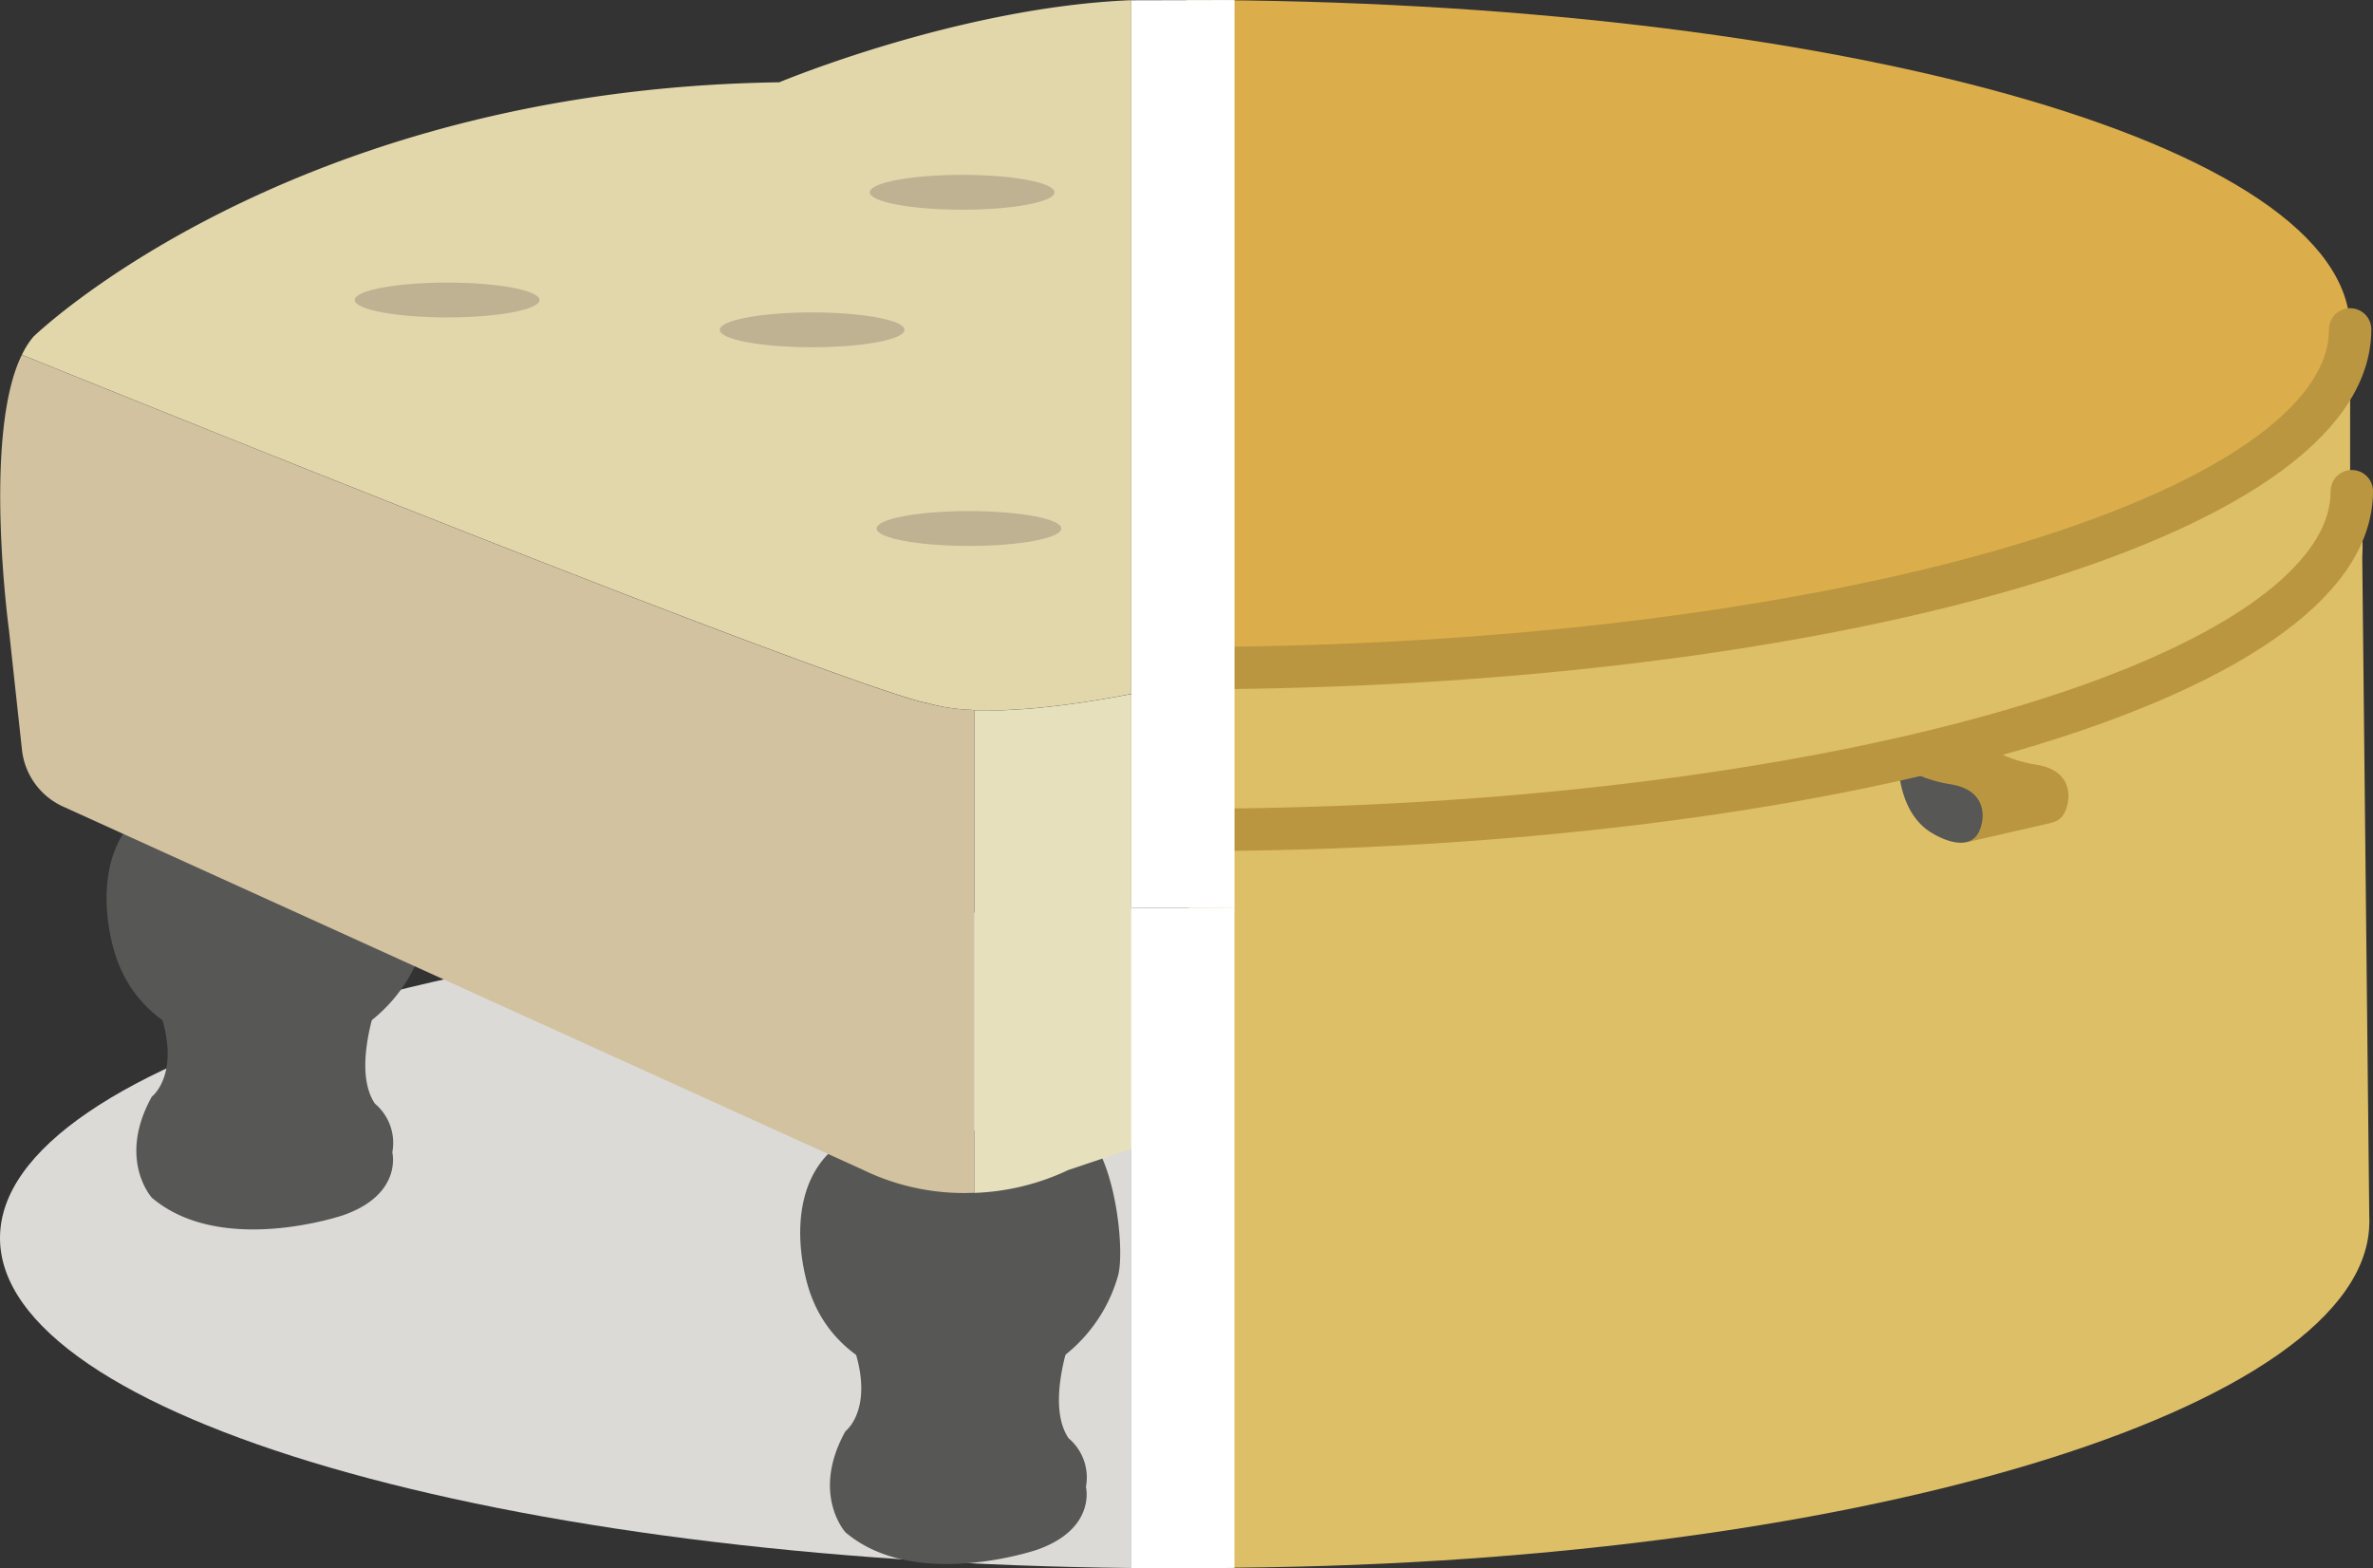 <svg xmlns="http://www.w3.org/2000/svg" width="111.903" height="73.959" viewBox="0 0 111.903 73.959"><rect x="0" y="0" width="111.903" height="73.959" fill="#333333" stroke="none"/><defs><style>.a{fill:#dbdad7;}.b{fill:#575756;}.c,.l{fill:none;}.d{fill:#e7e0bd;}.e{fill:#fff;}.f{fill:#d2c29f;}.g{fill:#e1d7ab;}.h{fill:#bfb292;}.i{fill:#ddbf67;}.j{fill:#d7b045;}.k{fill:#dcae4b;}.l{stroke:#bb9641;stroke-linecap:round;stroke-linejoin:round;stroke-width:2px;}.m{fill:#bb9641;}</style></defs><g transform="translate(-185.714 -1068.165)"><path class="a" d="M185.714,1121.686c0,8.413,23.709,15.266,53.35,15.561v-31.122C209.423,1106.422,185.714,1113.273,185.714,1121.686Z" transform="translate(0 4.863)"/><path class="b" d="M221.461,1115.831c-2.433,1.319-2.616,4.343-1.992,6.744.858,3.305,3.769,4.764,6.963,5.017a7.314,7.314,0,0,0,7.711-5.256c.414-1.366-.3-7.3-2.49-7.162Z" transform="translate(4.285 6.022)"/><path class="b" d="M220.645,1122.75c2.465,4.438.493,5.917.493,5.917-1.644,2.958,0,4.766,0,4.766,3.287,2.794,9.041.822,9.041.822,2.793-.987,2.3-2.959,2.3-2.959a2.421,2.421,0,0,0-.821-2.3c-1.315-1.972.658-6.245.658-6.245Z" transform="translate(4.444 6.993)"/><g transform="translate(190.74 1105.414)"><path class="b" d="M192.467,1101.844c-2.433,1.319-2.616,4.343-1.993,6.744.858,3.3,3.77,4.763,6.964,5.017a7.313,7.313,0,0,0,7.71-5.256c.415-1.366-.3-7.3-2.489-7.162Z" transform="translate(-190.17 -1101.184)"/><path class="b" d="M191.651,1108.762c2.465,4.438.493,5.918.493,5.918-1.644,2.958,0,4.766,0,4.766,3.287,2.794,9.04.821,9.04.821,2.794-.986,2.3-2.958,2.3-2.958a2.42,2.42,0,0,0-.822-2.3c-1.314-1.972.658-6.246.658-6.246Z" transform="translate(-190.01 -1100.213)"/></g><path class="c" d="M230.218,1097.644c-.266.034-.528.063-.79.09C229.69,1097.707,229.951,1097.678,230.218,1097.644Z" transform="translate(5.6 3.776)"/><path class="c" d="M231.548,1097.453q-.4.064-.8.122C231.014,1097.536,231.279,1097.5,231.548,1097.453Z" transform="translate(5.769 3.752)"/><path class="c" d="M232.894,1097.217c-.27.051-.54.1-.811.149C232.354,1097.319,232.623,1097.268,232.894,1097.217Z" transform="translate(5.94 3.722)"/><path class="d" d="M230.826,1097.561c-.234.033-.467.066-.7.094C230.36,1097.625,230.592,1097.594,230.826,1097.561Z" transform="translate(5.69 3.766)"/><path class="d" d="M232.163,1097.349c-.236.041-.472.079-.706.117C231.693,1097.428,231.926,1097.39,232.163,1097.349Z" transform="translate(5.86 3.739)"/><path class="d" d="M228.2,1097.828c-.2.011-.406.026-.6.032C227.8,1097.854,228,1097.839,228.2,1097.828Z" transform="translate(5.366 3.8)"/><path class="d" d="M226.446,1097.853c.126.006.265,0,.395,0C226.711,1097.853,226.572,1097.859,226.446,1097.853Z" transform="translate(5.218 3.803)"/><path class="d" d="M233.487,1097.1c-.227.045-.456.088-.685.131C233.032,1097.188,233.26,1097.146,233.487,1097.1Z" transform="translate(6.032 3.707)"/><path class="d" d="M229.5,1097.724c-.225.024-.45.047-.671.067C229.055,1097.771,229.279,1097.748,229.5,1097.724Z" transform="translate(5.524 3.787)"/><path class="e" d="M238.257,1095.972c-.208.056-.431.114-.651.172C237.827,1096.086,238.048,1096.028,238.257,1095.972Z" transform="translate(6.648 3.562)"/><path class="e" d="M237.192,1096.258c-.277.071-.57.142-.861.213C236.622,1096.4,236.914,1096.329,237.192,1096.258Z" transform="translate(6.484 3.599)"/><path class="e" d="M237.672,1096.124c-.192.051-.378.1-.578.151C237.295,1096.224,237.479,1096.175,237.672,1096.124Z" transform="translate(6.582 3.582)"/><path class="c" d="M226.469,1097.855h0c-.072,0-.134-.015-.206-.019C226.335,1097.84,226.4,1097.852,226.469,1097.855Z" transform="translate(5.195 3.801)"/><path class="f" d="M231.456,1099.736a8.9,8.9,0,0,1-2.095-.331s-2.023,0-42.618-16.405c-1.857,3.765-.61,12.954-.61,12.954l.616,5.669a3.336,3.336,0,0,0,1.938,2.678l37.716,17.129a10.891,10.891,0,0,0,5.259,1.084v-22.759C231.59,1099.752,231.528,1099.741,231.456,1099.736Z" transform="translate(0.001 1.901)"/><path class="g" d="M231.34,1101.635c.072,0,.134.016.206.019.126.006.265,0,.395,0,.3.006.593.01.906,0,.2-.006.4-.02.6-.032.261-.015.521-.028.79-.051.221-.019.447-.043.671-.067.262-.027.523-.056.79-.09.231-.028.465-.061.7-.094q.4-.057.8-.122c.235-.038.47-.077.706-.117.271-.047.542-.1.811-.149l.23-.044v-32.716c-8.136.327-16.6,3.872-16.6,3.872-23.176.328-35.174,12-35.174,12a3.843,3.843,0,0,0-.54.853c40.595,16.4,42.618,16.4,42.618,16.4A8.9,8.9,0,0,0,231.34,1101.635Z" transform="translate(0.117 0.002)"/><path class="g" d="M226.5,1097.874a8.912,8.912,0,0,1-2.095-.331A8.9,8.9,0,0,0,226.5,1097.874Z" transform="translate(4.957 3.763)"/><path class="d" d="M233.616,1097.222c-.27.051-.54.1-.811.149-.236.041-.472.079-.706.117q-.4.064-.8.122c-.234.033-.467.065-.7.094-.266.034-.528.063-.79.09-.224.024-.45.047-.671.067-.268.023-.529.036-.79.051-.2.011-.406.026-.6.032-.312.009-.61,0-.906,0-.13,0-.268,0-.395,0h0v22.76a11.274,11.274,0,0,0,4.438-1.084l2.962-.993v-21.444Z" transform="translate(5.218 3.717)"/><ellipse class="h" cx="4.356" cy="0.822" rx="4.356" ry="0.822" transform="translate(227.051 1092.267)"/><ellipse class="h" cx="4.356" cy="0.822" rx="4.356" ry="0.822" transform="translate(202.444 1081.491)"/><ellipse class="h" cx="4.356" cy="0.822" rx="4.356" ry="0.822" transform="translate(219.655 1082.898)"/><ellipse class="h" cx="4.356" cy="0.822" rx="4.356" ry="0.822" transform="translate(226.729 1076.411)"/><path class="c" d="M227.7,1097.856c-.312.009-.61,0-.906,0C227.093,1097.861,227.389,1097.865,227.7,1097.856Z" transform="translate(5.263 3.803)"/><path class="c" d="M228.923,1097.783c-.268.023-.529.036-.79.051C228.394,1097.819,228.654,1097.806,228.923,1097.783Z" transform="translate(5.434 3.794)"/><path class="i" d="M289.868,1086.118c.019-.415.037-.835.054-1.262a6.716,6.716,0,0,0-.494-2.766l-52.109,16.3v4.625l51.675-16.428C289.221,1086.518,289.591,1086.237,289.868,1086.118Z" transform="translate(6.611 1.784)"/><path class="j" d="M235.211,1101.4l.084,1.443,2.3-.73v-1.47Z" transform="translate(6.341 4.16)"/><path class="i" d="M0,0V7.845L.056,32.29c30.349-.01,54.885-7.5,54.885-16.315S30.349.011,0,0Z" transform="translate(242.503 1109.81)"/><path class="i" d="M290.215,1088.888c.743.425.572,2.89.572,2.89l.334,31.352-56.049,5.79.455-24.828Z" transform="translate(6.323 2.655)"/><path class="i" d="M235.251,1097.909v7.845c30.349-.011,54.941-7.159,54.941-15.975v-7.844C290.192,1090.75,265.6,1097.9,235.251,1097.909Z" transform="translate(6.346 1.764)"/><path class="k" d="M.056,0,0,7.4V31.507c30.349-.011,54.941-7.159,54.941-15.974S30.406.011.056,0Z" transform="translate(241.597 1068.166)"/><path class="l" d="M290.192,1081.935c0,8.815-24.592,15.963-54.941,15.974" transform="translate(6.346 1.764)"/><path class="e" d="M235,1106.112c-.67,0-1.333.008-2,.015v31.122c.663.007,1.327.015,2,.015q1.443,0,2.869-.02v-31.11Q236.447,1106.113,235,1106.112Z" transform="translate(6.058 4.861)"/><g transform="translate(275.243 1103.294)"><path class="m" d="M268.664,1099.305a6.3,6.3,0,0,0,2.478.937c1.9.323,1.438,1.875,1.438,1.875-.361,1.673-2.306.439-2.306.439C268.647,1101.631,268.664,1099.305,268.664,1099.305Z" transform="translate(-264.617 -1099.305)"/><path class="m" d="M265.077,1100.229l4.047-.924,2.844,2.044.307,1.634-3.973.909Z" transform="translate(-265.077 -1099.305)"/><path class="b" d="M265.077,1100.124a6.281,6.281,0,0,0,2.478.936c1.9.324,1.438,1.875,1.438,1.875-.361,1.674-2.306.44-2.306.44C265.06,1102.449,265.077,1100.124,265.077,1100.124Z" transform="translate(-265.077 -1099.2)"/></g><path class="l" d="M290.262,1088.7c0,8.816-24.592,15.964-54.941,15.975" transform="translate(6.355 2.63)"/><path class="e" d="M237.872,1110.995v-42.828c-.763,0-4.866.012-4.866.012v42.809c.663-.007,1.327-.015,2-.015Q236.446,1110.973,237.872,1110.995Z" transform="translate(6.058 0)"/></g></svg>